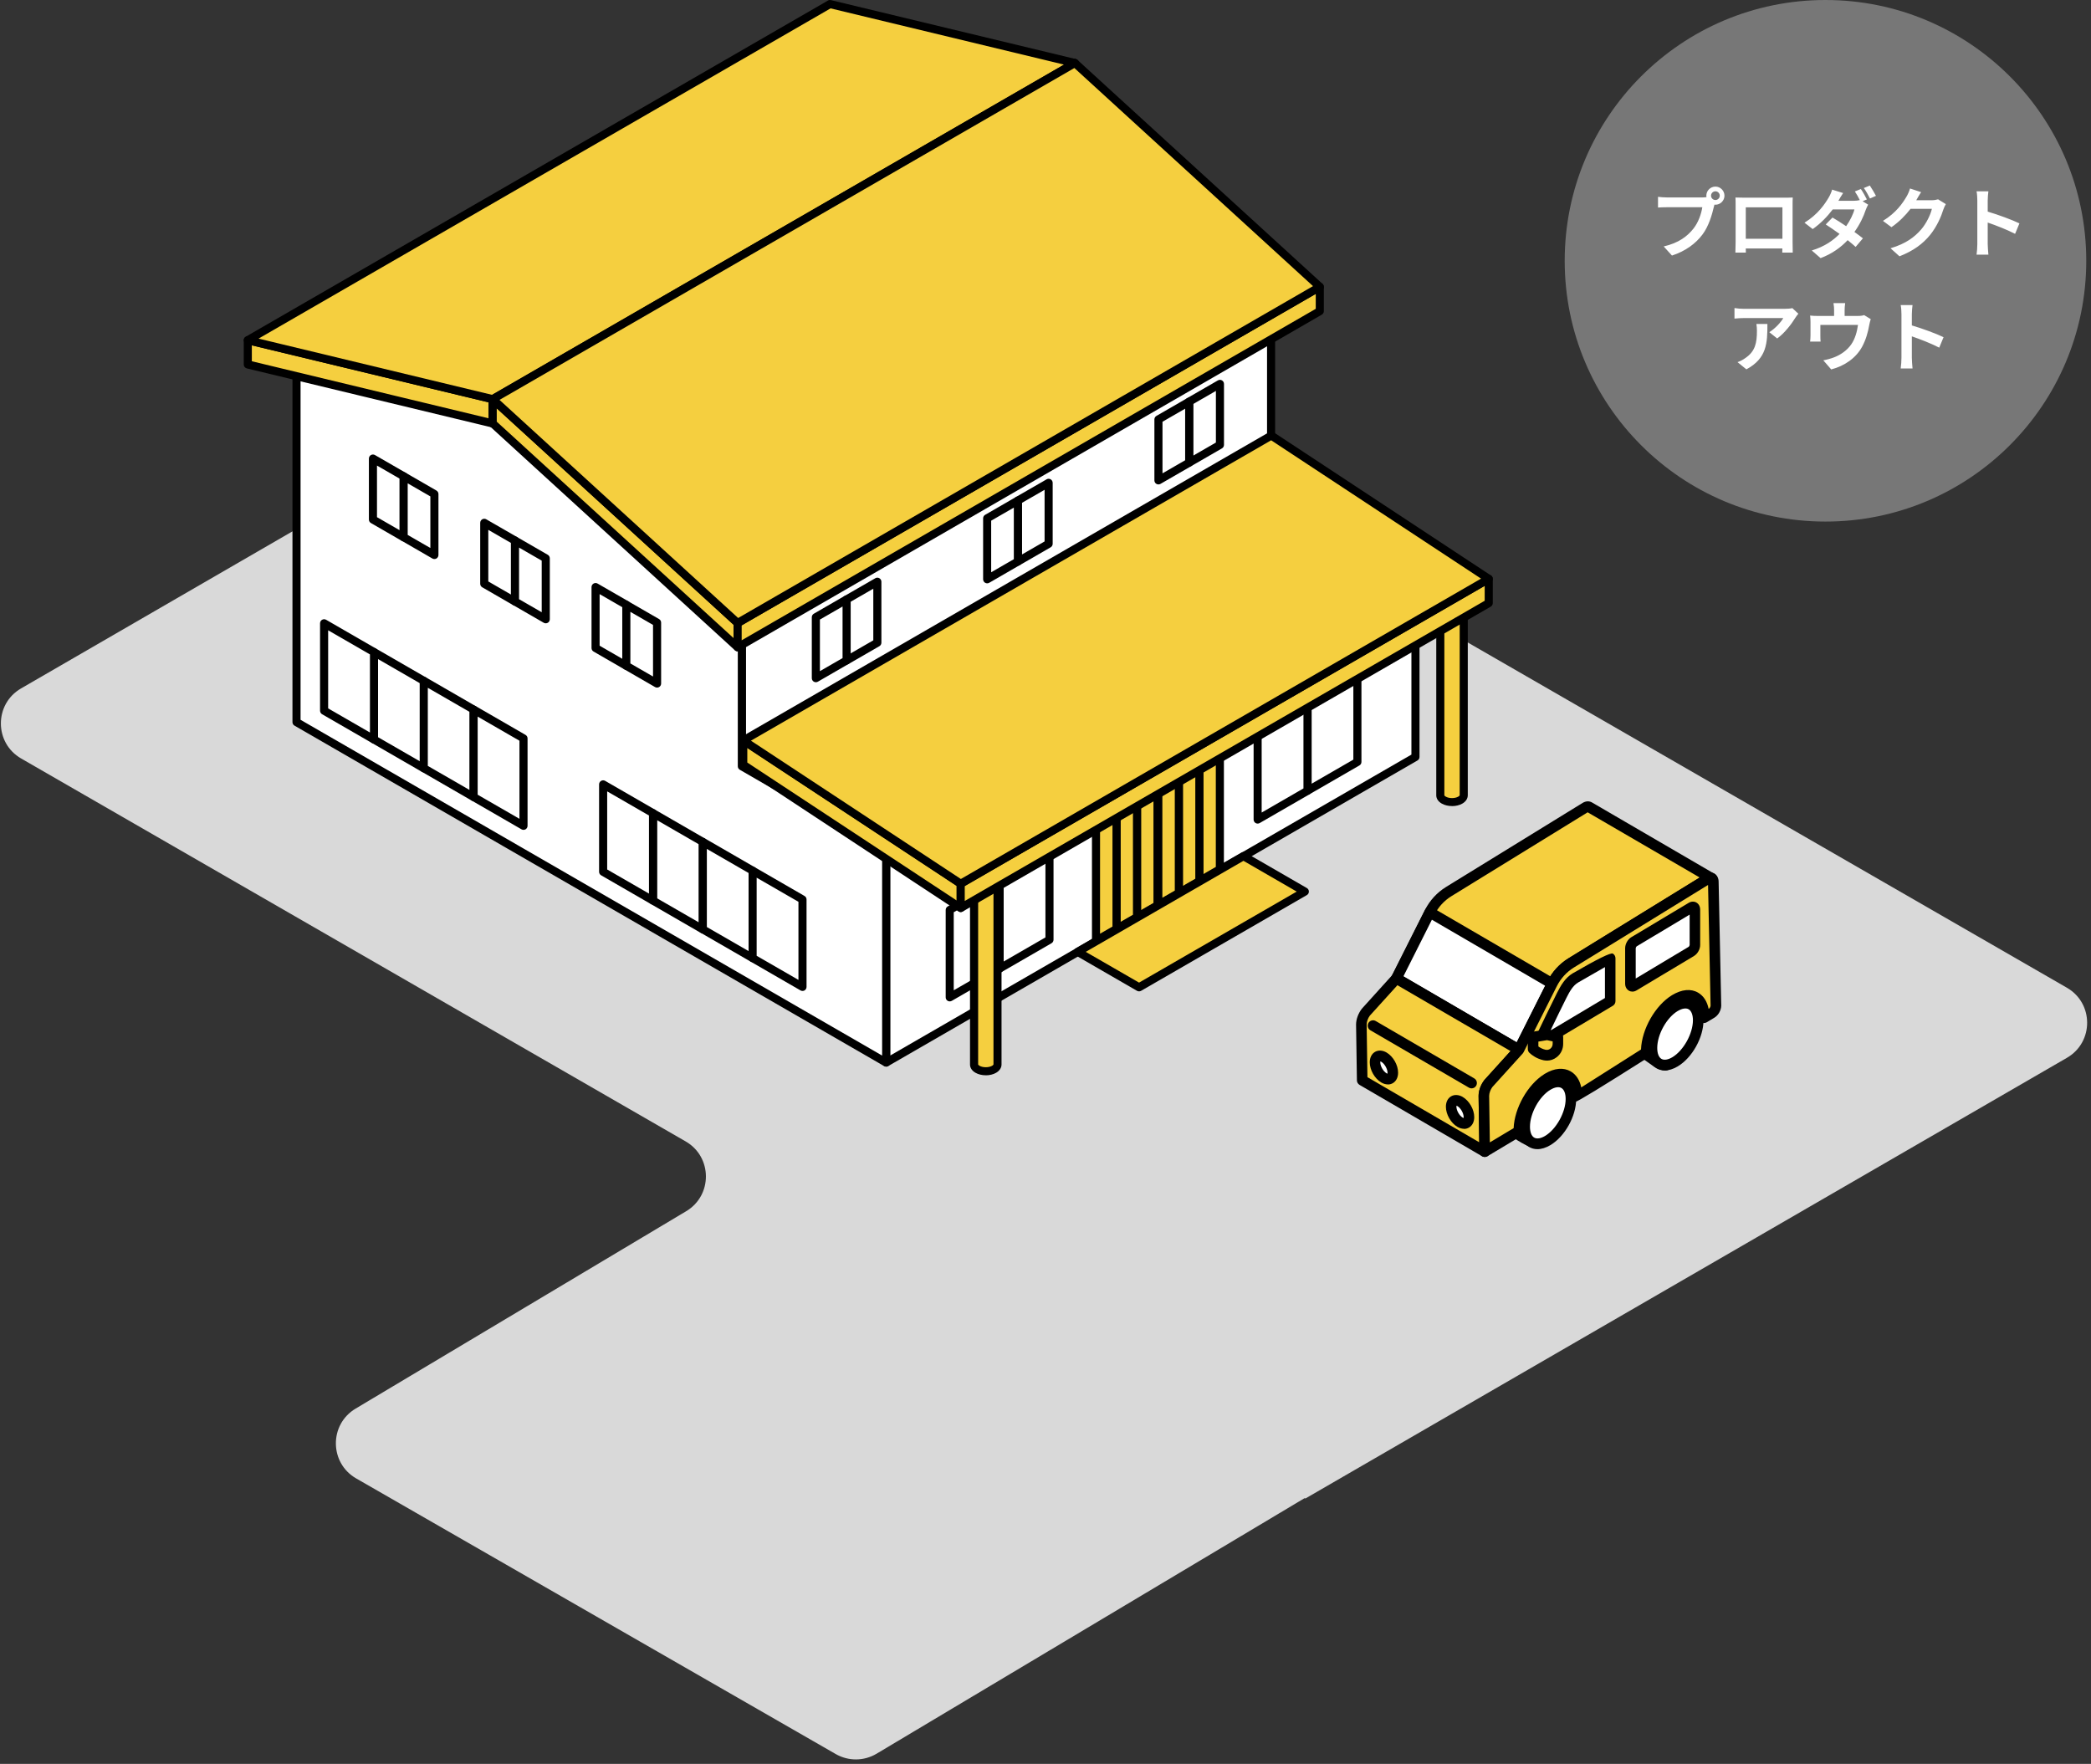 <svg width="441" height="372" viewBox="0 0 441 372" fill="none" xmlns="http://www.w3.org/2000/svg">
<rect x="0" y="0" width="441" height="372" fill="#333333" stroke="none"/>
<path d="M435.913 208.31C441.605 211.59 441.612 219.8 435.927 223.09L275.381 315.996C275.335 316.023 275.278 316.023 275.232 315.996V315.996C275.185 315.969 275.127 315.97 275.081 315.997L184.881 369.854C182.23 371.437 178.931 371.465 176.254 369.926L75.12 311.801C69.466 308.552 69.399 300.419 74.998 297.076L144.72 255.445C150.315 252.104 150.252 243.978 144.605 240.724L4.459 159.966C-1.232 156.687 -1.24 148.476 4.446 145.186L160.801 54.705C163.44 53.178 166.694 53.175 169.336 54.697L435.913 208.31Z" fill="#D9D9D9"/>
<g clip-path="url(#clip0_220_1033)">
<path d="M349.986 210.077C347.299 211.685 345.113 215.622 345.113 218.839C345.113 220.661 345.816 221.876 346.908 222.292C347.745 222.607 350.421 225.205 351.592 224.508C354.279 222.899 357.725 217.185 357.725 213.957C357.725 210.729 352.685 208.457 349.997 210.077H349.986Z" fill="white"/>
<path d="M351.135 225.756C349.919 225.756 348.57 224.789 347.444 223.968C347.12 223.732 346.663 223.405 346.518 223.349C344.946 222.753 343.998 221.066 343.998 218.85C343.998 215.217 346.384 210.943 349.417 209.121C351.146 208.086 353.666 208.221 355.841 209.469C357.714 210.549 358.829 212.225 358.829 213.98C358.829 217.489 355.272 223.63 352.149 225.497C351.826 225.689 351.48 225.779 351.124 225.779L351.135 225.756ZM350.555 211.044C348.202 212.45 346.228 216.027 346.228 218.839C346.228 220.11 346.618 220.976 347.299 221.235C347.689 221.381 348.124 221.696 348.726 222.134C349.284 222.539 350.577 223.473 351.079 223.495C353.521 221.977 356.599 216.668 356.599 213.957C356.599 213.035 355.907 212.079 354.737 211.404C353.298 210.572 351.57 210.425 350.555 211.044Z" fill="black"/>
<path d="M353.276 212.248C350.589 213.856 348.403 217.793 348.403 221.01C348.403 224.226 350.589 225.542 353.276 223.934C355.964 222.325 358.16 218.389 358.16 215.172C358.16 211.955 355.975 210.639 353.276 212.248Z" fill="white"/>
<path d="M351.102 225.756C350.466 225.756 349.864 225.599 349.317 225.284C348.013 224.53 347.288 223.012 347.288 221.01C347.288 217.377 349.674 213.102 352.707 211.28C354.347 210.302 355.964 210.155 357.246 210.898C358.551 211.651 359.276 213.17 359.276 215.172C359.276 218.805 356.889 223.079 353.845 224.901C352.897 225.464 351.971 225.756 351.102 225.756ZM353.845 213.215C351.492 214.621 349.518 218.186 349.518 221.01C349.518 222.157 349.841 223 350.421 223.327C350.968 223.641 351.804 223.507 352.707 222.967C355.06 221.561 357.045 217.984 357.045 215.172C357.045 214.025 356.711 213.181 356.142 212.855C355.596 212.54 354.759 212.675 353.856 213.215H353.845Z" fill="black"/>
<path d="M322.097 226.218C319.409 227.826 317.224 230.559 317.224 233.787C317.224 235.396 317.77 237.735 318.651 238.264C319.532 238.793 323.491 241.762 324.84 240.952C327.527 239.344 330.672 233.63 330.672 230.402C330.672 227.174 324.795 224.609 322.097 226.218Z" fill="white"/>
<path d="M324.272 242.201C322.71 242.201 320.659 240.941 318.663 239.602C318.406 239.434 318.205 239.299 318.072 239.22C316.633 238.354 316.098 235.429 316.098 233.776C316.098 230.469 318.127 227.275 321.517 225.239C323.547 224.024 326.524 224.665 328.565 225.835C330.606 227.005 331.776 228.669 331.776 230.39C331.776 234.057 328.442 240.086 325.398 241.908C325.063 242.111 324.684 242.201 324.26 242.201H324.272ZM322.666 227.185C319.956 228.804 318.328 231.279 318.328 233.787C318.328 235.351 318.874 237.027 319.22 237.296C319.365 237.375 319.599 237.533 319.889 237.735C323.034 239.838 324.015 240.03 324.316 239.962C326.58 238.601 329.546 233.225 329.546 230.402C329.546 229.536 328.743 228.546 327.461 227.803C325.766 226.825 323.692 226.566 322.655 227.185H322.666Z" fill="black"/>
<path d="M326.433 228.849C323.746 230.457 321.56 234.394 321.56 237.611C321.56 240.828 323.746 242.144 326.433 240.535C329.121 238.927 331.318 234.99 331.318 231.773C331.318 228.557 329.132 227.241 326.433 228.849Z" fill="white"/>
<path d="M324.248 242.358C323.613 242.358 323.01 242.2 322.464 241.885C321.159 241.132 320.434 239.613 320.434 237.611C320.434 233.978 322.821 229.704 325.854 227.882C327.493 226.903 329.11 226.757 330.393 227.5C331.697 228.253 332.422 229.772 332.422 231.774C332.422 235.407 330.036 239.681 326.991 241.503C326.044 242.065 325.107 242.358 324.248 242.358ZM327.003 229.817C324.65 231.223 322.676 234.799 322.676 237.611C322.676 238.759 322.999 239.602 323.579 239.928C324.126 240.243 324.962 240.108 325.865 239.568C328.218 238.162 330.203 234.586 330.203 231.774C330.203 230.626 329.88 229.783 329.3 229.457C328.753 229.142 327.917 229.277 327.014 229.817H327.003Z" fill="black"/>
<path d="M361.005 185.242C360.804 185.118 360.514 185.14 360.202 185.332L331.375 203.081C329.658 204.138 328.275 205.645 327.361 207.456L320.336 221.414L294.498 206.365L301.523 192.407C302.427 190.607 303.82 189.088 305.538 188.031L334.375 170.282C334.687 170.091 334.966 170.08 335.178 170.192L361.016 185.242H361.005Z" fill="#F5CF3F"/>
<path d="M320.347 222.528C320.157 222.528 319.956 222.472 319.789 222.382L293.951 207.332C293.438 207.029 293.249 206.376 293.517 205.848L300.542 191.889C301.545 189.898 303.073 188.234 304.969 187.064L333.795 169.326C334.453 168.933 335.156 168.899 335.735 169.225L361.573 184.275C362.108 184.59 362.287 185.276 361.986 185.816C361.729 186.265 361.205 186.468 360.737 186.344L331.977 204.048C330.439 204.993 329.201 206.354 328.376 207.974L321.35 221.932C321.216 222.202 320.971 222.416 320.67 222.506C320.57 222.539 320.458 222.551 320.347 222.551V222.528ZM295.981 205.915L319.878 219.84L326.368 206.939C327.372 204.948 328.9 203.283 330.795 202.114L358.484 185.073L334.843 171.317L306.118 188.999C304.579 189.943 303.341 191.304 302.527 192.924L295.981 205.927V205.915Z" fill="black"/>
<path d="M327.373 207.445L320.347 221.403L294.51 206.354L301.535 192.407L327.373 207.445Z" fill="white"/>
<path d="M320.347 222.528C320.157 222.528 319.956 222.472 319.789 222.382L293.951 207.332C293.438 207.029 293.249 206.376 293.517 205.848L300.542 191.889C300.676 191.608 300.921 191.406 301.222 191.316C301.512 191.226 301.835 191.271 302.103 191.417L327.941 206.466C328.454 206.77 328.643 207.422 328.376 207.951L321.35 221.909C321.216 222.179 320.971 222.393 320.67 222.483C320.57 222.517 320.458 222.528 320.347 222.528ZM295.981 205.915L319.878 219.84L325.889 207.895L301.992 193.97L295.981 205.915Z" fill="black"/>
<path d="M320.346 221.403L313.934 228.49C313.321 229.277 312.953 230.278 312.953 231.122L313.131 242.887L287.294 227.837L287.115 216.072C287.115 215.228 287.483 214.239 288.096 213.44L294.508 206.354L320.346 221.403Z" fill="#F5CF3F"/>
<path d="M313.131 244C312.942 244 312.741 243.955 312.574 243.854L286.736 228.804C286.401 228.602 286.178 228.242 286.178 227.848L286 216.083C286 214.97 286.457 213.732 287.215 212.743L293.683 205.589C294.04 205.195 294.609 205.105 295.066 205.375L320.904 220.425C321.194 220.594 321.394 220.886 321.45 221.223C321.506 221.561 321.394 221.898 321.171 222.157L314.759 229.243C314.369 229.761 314.079 230.525 314.079 231.11L314.257 242.853C314.257 243.258 314.057 243.64 313.711 243.843C313.533 243.944 313.343 244 313.142 244H313.131ZM288.398 227.174L311.983 240.907L311.838 231.133C311.838 230.019 312.295 228.782 313.053 227.792L318.584 221.673L294.72 207.782L288.91 214.194C288.52 214.711 288.23 215.476 288.23 216.061L288.398 227.162V227.174Z" fill="black"/>
<path d="M361.004 185.242C361.205 185.366 361.339 185.624 361.339 186.007C361.339 186.007 361.885 211.663 361.885 212.102C361.885 212.687 361.495 213.395 361.015 213.688L359.499 214.599L359.387 214.666C359.387 214.666 359.387 214.576 359.387 214.531C359.387 214.497 359.387 214.475 359.387 214.441C359.387 212.405 358.685 210.977 357.558 210.325C356.454 209.683 354.949 209.796 353.287 210.786C353.265 210.797 353.232 210.819 353.209 210.831C349.875 212.878 347.188 217.737 347.188 221.741C347.188 221.82 347.188 221.887 347.188 221.955C347.188 221.955 332.524 231.257 332.512 231.257C332.512 231.178 332.512 231.11 332.512 231.043C332.512 229.007 331.81 227.579 330.695 226.926C329.602 226.285 328.085 226.398 326.424 227.387C326.368 227.421 326.312 227.455 326.245 227.5C322.967 229.581 320.324 234.383 320.324 238.354C320.324 238.421 320.324 238.5 320.324 238.568L313.109 242.887L312.931 231.122C312.931 230.278 313.299 229.288 313.912 228.49L320.324 221.404L327.349 207.445C328.253 205.645 329.647 204.127 331.364 203.07L360.19 185.321C360.502 185.13 360.781 185.118 360.993 185.231L361.004 185.242Z" fill="#F5CF3F"/>
<path d="M313.131 244C312.942 244 312.752 243.955 312.585 243.854C312.239 243.663 312.016 243.292 312.016 242.887L311.838 231.122C311.838 230.008 312.295 228.771 313.053 227.781L319.421 220.74L326.379 206.916C327.383 204.926 328.911 203.261 330.806 202.091L359.633 184.342C360.29 183.949 360.993 183.915 361.573 184.241C362.142 184.567 362.465 185.197 362.465 185.973C362.521 188.571 363.011 211.629 363.011 212.068C363.011 213.058 362.409 214.126 361.584 214.621L359.956 215.6C359.588 215.825 359.12 215.813 358.763 215.577C358.406 215.341 358.216 214.914 358.272 214.486C358.272 212.889 357.815 211.742 357.001 211.281C356.22 210.831 355.105 210.988 353.856 211.742C350.767 213.643 348.303 218.108 348.303 221.73C348.381 222.18 348.169 222.652 347.79 222.9C337.783 229.251 332.62 232.4 332.301 232.348C331.765 232.235 331.386 231.751 331.408 231.2V231.032C331.408 229.502 330.951 228.355 330.148 227.894C329.368 227.444 328.253 227.601 327.004 228.355L326.257 227.5L326.848 228.456C323.87 230.346 321.45 234.777 321.45 238.354C321.528 238.815 321.305 239.299 320.915 239.535L313.7 243.854C313.522 243.955 313.332 244.012 313.131 244.012V244ZM360.235 186.637L331.955 204.037C330.416 204.982 329.178 206.343 328.353 207.962L321.328 221.921C321.283 222.011 321.227 222.101 321.16 222.168L314.748 229.254C314.358 229.772 314.068 230.537 314.068 231.122L314.213 240.93L319.231 237.926C319.41 233.686 322.175 228.76 325.666 226.555C325.666 226.555 325.766 226.499 325.766 226.488L325.866 226.431C327.84 225.25 329.758 225.082 331.275 225.959C332.412 226.623 333.17 227.792 333.494 229.333C336.282 227.567 342.27 223.766 346.095 221.336C346.262 217.028 349.083 212.057 352.641 209.875C354.704 208.637 356.622 208.469 358.127 209.346C359.287 210.021 360.045 211.213 360.357 212.765L360.447 212.709C360.58 212.63 360.77 212.293 360.77 212.09C360.77 211.663 360.424 195.59 360.235 186.626V186.637Z" fill="black"/>
<path d="M310.365 229.536C310.175 229.536 309.986 229.491 309.807 229.389L289.021 217.287C288.486 216.972 288.308 216.286 288.609 215.746C288.921 215.206 289.601 215.026 290.136 215.33L310.923 227.432C311.458 227.747 311.636 228.433 311.335 228.973C311.123 229.333 310.755 229.536 310.365 229.536Z" fill="black"/>
<path d="M356.71 191.372L344.611 198.615C344.198 198.863 343.864 199.482 343.864 199.976V207.434C343.864 207.929 344.198 208.131 344.611 207.884L356.71 200.64C357.123 200.393 357.457 199.785 357.457 199.29V191.833C357.457 191.338 357.123 191.124 356.71 191.372Z" fill="white"/>
<path d="M344.276 209.132C344.02 209.132 343.763 209.065 343.54 208.93C343.038 208.637 342.748 208.097 342.748 207.445V199.988C342.748 199.088 343.295 198.109 344.042 197.659L356.141 190.416C356.676 190.09 357.301 190.067 357.78 190.348C358.282 190.641 358.572 191.181 358.572 191.844V199.302C358.572 200.19 358.026 201.169 357.267 201.619L345.179 208.862C344.878 209.042 344.577 209.132 344.276 209.132ZM356.342 192.902L345.179 199.583C345.101 199.639 344.979 199.875 344.979 199.976V206.365L356.141 199.684C356.23 199.628 356.342 199.403 356.353 199.302V192.902H356.342Z" fill="black"/>
<path d="M339.593 202.091V211.146L326.412 219.008C325.687 219.435 325.286 218.625 325.531 217.815C325.531 217.815 328.33 211.989 329.356 209.964C330.115 208.48 330.895 207.074 332.278 206.253C332.278 206.253 339.593 202.012 339.593 202.102V202.091Z" fill="white"/>
<path d="M326.033 220.234C325.676 220.234 325.331 220.121 325.041 219.885C324.405 219.379 324.182 218.4 324.472 217.455C324.483 217.399 324.506 217.354 324.528 217.309C324.639 217.073 327.338 211.449 328.364 209.436C329.2 207.794 330.092 206.23 331.709 205.263C336.906 202.248 339.72 200.865 340.151 201.112C340.497 201.315 340.708 201.686 340.708 202.091V211.145C340.708 211.539 340.497 211.91 340.162 212.113L326.981 219.975C326.669 220.155 326.346 220.245 326.033 220.245V220.234ZM338.478 203.969C336.917 204.847 334.508 206.241 332.836 207.209C331.743 207.861 331.063 209.065 330.36 210.459C329.591 211.955 327.84 215.599 327.003 217.332L338.489 210.482V203.958L338.478 203.969Z" fill="black"/>
<path d="M293.739 226.229C293.739 227.432 292.903 227.927 291.866 227.32C290.829 226.712 289.992 225.25 289.992 224.047C289.992 222.843 290.829 222.348 291.866 222.955C292.903 223.563 293.739 225.025 293.739 226.229Z" fill="white"/>
<path d="M292.713 228.703C292.255 228.703 291.776 228.568 291.319 228.298C289.936 227.488 288.888 225.666 288.888 224.046C288.888 223.057 289.289 222.258 289.992 221.842C290.694 221.437 291.586 221.482 292.434 221.977C293.817 222.787 294.865 224.609 294.865 226.229C294.865 227.218 294.463 228.017 293.761 228.433C293.449 228.613 293.092 228.714 292.724 228.714L292.713 228.703ZM291.129 223.844C291.129 223.844 291.107 223.957 291.107 224.046C291.107 224.845 291.731 225.947 292.423 226.352C292.501 226.397 292.556 226.42 292.612 226.442C292.612 226.397 292.635 226.33 292.635 226.24C292.635 225.441 292.01 224.339 291.319 223.934C291.241 223.889 291.185 223.867 291.129 223.844Z" fill="black"/>
<path d="M309.808 235.587C309.808 236.79 308.971 237.285 307.934 236.678C306.897 236.07 306.061 234.608 306.061 233.405C306.061 232.201 306.897 231.706 307.934 232.314C308.971 232.921 309.808 234.383 309.808 235.587Z" fill="white"/>
<path d="M308.77 238.061C308.313 238.061 307.834 237.926 307.376 237.656C305.994 236.846 304.945 235.024 304.945 233.405C304.945 232.415 305.347 231.616 306.049 231.211C306.752 230.806 307.644 230.851 308.491 231.346C309.874 232.156 310.922 233.978 310.922 235.598C310.922 236.588 310.521 237.386 309.818 237.802C309.506 237.982 309.149 238.084 308.781 238.084L308.77 238.061ZM307.187 233.191C307.187 233.191 307.164 233.303 307.164 233.393C307.164 234.192 307.789 235.294 308.48 235.699C308.558 235.744 308.614 235.767 308.67 235.789C308.67 235.744 308.692 235.677 308.692 235.587C308.692 234.788 308.068 233.686 307.376 233.281C307.298 233.236 307.242 233.213 307.187 233.191Z" fill="black"/>
<path d="M328.576 220.132C328.576 221.64 327.204 222.821 325.743 222.483C325.732 222.483 325.721 222.483 325.698 222.483C324.483 222.202 323.691 221.55 323.323 221.223V218.704C323.323 218.704 326.278 218.209 326.289 218.209C326.289 218.209 328.553 218.704 328.564 218.704V220.132H328.576Z" fill="#F5CF3F"/>
<path d="M326.245 223.675C326 223.675 325.744 223.653 325.498 223.597C324.104 223.27 323.145 222.584 322.588 222.067C322.354 221.853 322.22 221.55 322.22 221.235V218.715C322.22 218.378 322.365 218.063 322.621 217.849C322.788 217.714 322.989 217.624 323.19 217.602C323.313 217.579 323.937 217.478 324.573 217.377C325.74 217.182 326.398 217.103 326.546 217.14C326.546 217.14 328.531 217.568 328.777 217.624C329.29 217.737 329.68 218.198 329.68 218.726V220.155C329.68 221.246 329.2 222.258 328.353 222.933C327.74 223.428 326.993 223.687 326.234 223.687L326.245 223.675ZM324.45 220.695C324.818 220.965 325.32 221.246 325.955 221.392C326.446 221.505 326.803 221.291 326.97 221.167C327.282 220.92 327.461 220.548 327.461 220.144V219.626L326.268 219.367C325.989 219.412 325.465 219.502 324.941 219.592C324.751 219.626 324.595 219.649 324.45 219.671V220.695Z" fill="black"/>
</g>
<g clip-path="url(#clip1_220_1033)">
<path d="M156.449 122.433V179.464L268.078 115.017V57.986L156.449 122.433Z" fill="white"/>
<path d="M156.449 180.317C156.594 180.317 156.748 180.283 156.876 180.206L268.505 115.751C268.77 115.598 268.932 115.316 268.932 115.009V57.978C268.932 57.671 268.77 57.389 268.505 57.236C268.24 57.082 267.916 57.082 267.652 57.236L156.031 121.682C155.766 121.836 155.604 122.117 155.604 122.425V179.455C155.604 179.762 155.766 180.044 156.031 180.198C156.159 180.275 156.312 180.309 156.458 180.309L156.449 180.317ZM267.225 114.522L157.311 177.979V122.919L267.225 59.463V114.522Z" fill="black"/>
<path d="M186.896 179.165V224.095L298.525 159.64V114.71L186.896 179.165Z" fill="white"/>
<path d="M186.896 224.948C187.041 224.948 187.195 224.914 187.323 224.837L298.952 160.382C299.217 160.229 299.379 159.947 299.379 159.64V114.71C299.379 114.403 299.217 114.121 298.952 113.967C298.688 113.814 298.363 113.814 298.099 113.967L186.47 178.414C186.205 178.568 186.043 178.849 186.043 179.156V224.086C186.043 224.394 186.205 224.675 186.47 224.829C186.598 224.906 186.751 224.94 186.896 224.94V224.948ZM297.672 159.145L187.75 222.61V179.651L297.672 116.195V159.153V159.145Z" fill="black"/>
<path d="M298.525 114.71L268.086 97.13C268.086 97.13 156.448 161.577 156.448 161.585L186.888 179.165L298.525 114.71Z" fill="white"/>
<path d="M186.896 180.018C187.041 180.018 187.195 179.984 187.323 179.908L298.952 115.452C299.217 115.299 299.379 115.017 299.379 114.71C299.379 114.403 299.217 114.121 298.952 113.968C298.935 113.959 268.513 96.388 268.513 96.388C268.248 96.234 267.924 96.234 267.659 96.388L157.276 160.118C155.484 161.159 155.45 161.176 155.629 161.816C155.688 162.029 155.834 162.209 156.021 162.32L186.461 179.89C186.589 179.967 186.743 180.001 186.888 180.001L186.896 180.018ZM296.819 114.71L186.896 178.175L158.163 161.586C170.042 154.725 261.029 102.2 268.094 98.121C271.295 99.964 291.511 111.638 296.827 114.71H296.819Z" fill="black"/>
<path d="M62.535 68.21V152.293L186.897 224.095V179.165L156.448 161.586V122.433L103.915 84.185L62.535 68.21Z" fill="white"/>
<path d="M186.897 224.949C187.042 224.949 187.196 224.914 187.324 224.838C187.588 224.684 187.75 224.402 187.75 224.095V179.165C187.75 178.858 187.588 178.576 187.324 178.423L157.311 161.091V122.433C157.311 122.16 157.183 121.904 156.961 121.742L104.419 83.494C104.359 83.451 104.291 83.417 104.222 83.392L62.842 67.416C62.578 67.314 62.288 67.348 62.049 67.51C61.818 67.672 61.682 67.937 61.682 68.21V152.293C61.682 152.6 61.844 152.881 62.108 153.035L186.47 224.838C186.598 224.914 186.752 224.949 186.897 224.949ZM186.044 179.66V222.619L63.389 151.806V69.465L103.506 84.953L155.604 122.886V161.603C155.604 161.91 155.766 162.192 156.03 162.345L186.044 179.677V179.66Z" fill="black"/>
<path d="M239.796 193.416L244.123 190.916V166.117L239.796 168.618V193.416Z" fill="#F5CF3F"/>
<path d="M239.796 194.27C239.941 194.27 240.095 194.235 240.223 194.159L244.55 191.667C244.814 191.513 244.976 191.232 244.976 190.924V166.125C244.976 165.818 244.814 165.537 244.55 165.383C244.285 165.229 243.961 165.229 243.696 165.383L239.37 167.875C239.105 168.028 238.943 168.31 238.943 168.617V193.416C238.943 193.723 239.105 194.005 239.37 194.159C239.498 194.235 239.651 194.27 239.796 194.27ZM243.27 190.429L240.65 191.94V169.112L243.27 167.602V190.429Z" fill="black"/>
<path d="M235.48 171.109V195.908L239.798 193.416V168.617L235.48 171.109Z" fill="#F5CF3F"/>
<path d="M235.479 196.762C235.624 196.762 235.778 196.727 235.906 196.651L240.232 194.159C240.497 194.005 240.659 193.724 240.659 193.416V168.617C240.659 168.31 240.497 168.029 240.232 167.875C239.968 167.721 239.643 167.721 239.379 167.875L235.052 170.367C234.788 170.52 234.626 170.802 234.626 171.109V195.908C234.626 196.215 234.788 196.497 235.052 196.651C235.18 196.727 235.334 196.762 235.479 196.762ZM238.944 192.921L236.324 194.432V171.604L238.944 170.094V192.921Z" fill="black"/>
<path d="M231.152 173.61V198.409L235.478 195.908V171.109L231.152 173.61Z" fill="#F5CF3F"/>
<path d="M231.152 199.262C231.297 199.262 231.451 199.228 231.579 199.151L235.905 196.659C236.17 196.506 236.332 196.224 236.332 195.917V171.118C236.332 170.811 236.17 170.529 235.905 170.375C235.641 170.222 235.316 170.222 235.052 170.375L230.725 172.867C230.461 173.021 230.299 173.303 230.299 173.61V198.409C230.299 198.716 230.461 198.997 230.725 199.151C230.853 199.228 231.007 199.262 231.152 199.262ZM234.625 195.413L232.005 196.924V174.096L234.625 172.586V195.413Z" fill="black"/>
<path d="M257.274 158.531L252.948 161.022V185.821L257.274 183.329V158.531Z" fill="#F5CF3F"/>
<path d="M252.947 186.675C253.092 186.675 253.245 186.641 253.373 186.564L257.7 184.072C257.965 183.919 258.127 183.637 258.127 183.33V158.531C258.127 158.224 257.965 157.942 257.7 157.788C257.436 157.635 257.111 157.635 256.847 157.788L252.52 160.28C252.256 160.434 252.093 160.715 252.093 161.023V185.822C252.093 186.129 252.256 186.41 252.52 186.564C252.648 186.641 252.802 186.675 252.947 186.675ZM256.42 182.835L253.8 184.345V161.518L256.42 160.007V182.835Z" fill="black"/>
<path d="M248.62 163.523V188.322L252.947 185.821V161.022L248.62 163.523Z" fill="#F5CF3F"/>
<path d="M248.62 189.175C248.765 189.175 248.919 189.141 249.047 189.064L253.373 186.572C253.638 186.419 253.8 186.137 253.8 185.83V161.031C253.8 160.724 253.638 160.442 253.373 160.289C253.109 160.135 252.785 160.135 252.52 160.289L248.194 162.78C247.929 162.934 247.767 163.216 247.767 163.523V188.322C247.767 188.629 247.929 188.911 248.194 189.064C248.322 189.141 248.475 189.175 248.62 189.175ZM252.093 185.326L249.474 186.837V164.009L252.093 162.499V185.326Z" fill="black"/>
<path d="M244.303 166.015V190.814L248.621 188.322V163.523L244.303 166.015Z" fill="#F5CF3F"/>
<path d="M244.302 191.667C244.447 191.667 244.601 191.633 244.729 191.556L249.056 189.064C249.32 188.911 249.482 188.629 249.482 188.322V163.523C249.482 163.216 249.32 162.934 249.056 162.78C248.791 162.627 248.467 162.627 248.202 162.78L243.876 165.272C243.611 165.426 243.449 165.708 243.449 166.015V190.814C243.449 191.121 243.611 191.403 243.876 191.556C244.004 191.633 244.157 191.667 244.302 191.667ZM247.767 187.827L245.147 189.337V166.51L247.767 164.999V187.827Z" fill="black"/>
<path d="M221.339 179.754V198.186L210.817 204.262V185.821L221.339 179.754Z" fill="white"/>
<path d="M210.817 205.116C210.962 205.116 211.116 205.082 211.244 205.005L221.766 198.929C222.031 198.775 222.193 198.494 222.193 198.187V179.754C222.193 179.447 222.031 179.165 221.766 179.011C221.501 178.858 221.177 178.858 220.913 179.011L210.391 185.087C210.126 185.241 209.964 185.523 209.964 185.83V204.263C209.964 204.57 210.126 204.851 210.391 205.005C210.519 205.082 210.672 205.116 210.817 205.116ZM220.486 197.7L211.671 202.786V186.316L220.486 181.23V197.7Z" fill="black"/>
<path d="M200.509 191.778L210.817 185.821V204.263L200.509 210.219L200.304 210.339V191.897L200.509 191.778Z" fill="white"/>
<path d="M200.303 211.192C200.448 211.192 200.593 211.158 200.73 211.081L211.252 205.005C211.517 204.851 211.679 204.57 211.679 204.263V185.83C211.679 185.523 211.517 185.241 211.252 185.087C210.987 184.934 210.663 184.934 210.399 185.087L199.877 191.163C199.612 191.317 199.45 191.599 199.45 191.906V210.339C199.45 210.646 199.612 210.927 199.877 211.081C200.005 211.158 200.158 211.192 200.303 211.192ZM209.963 203.768L201.148 208.854V192.392L209.963 187.306V203.776V203.768Z" fill="black"/>
<path d="M286.28 142.257V160.698L275.758 166.766V148.333L286.28 142.257Z" fill="white"/>
<path d="M275.758 167.619C275.903 167.619 276.057 167.585 276.185 167.508L286.707 161.432C286.971 161.278 287.134 160.997 287.134 160.69V142.257C287.134 141.95 286.971 141.668 286.707 141.514C286.442 141.361 286.118 141.361 285.854 141.514L275.331 147.59C275.067 147.744 274.905 148.026 274.905 148.333V166.766C274.905 167.073 275.067 167.354 275.331 167.508C275.459 167.585 275.613 167.619 275.758 167.619ZM285.427 160.203L276.612 165.289V148.819L285.427 143.733V160.203Z" fill="black"/>
<path d="M265.449 154.289L275.757 148.333V166.765L265.449 172.722L265.244 172.841V154.409L265.449 154.289Z" fill="white"/>
<path d="M265.244 173.695C265.389 173.695 265.534 173.661 265.671 173.584L276.193 167.508C276.457 167.354 276.619 167.073 276.619 166.766V148.333C276.619 148.026 276.457 147.744 276.193 147.59C275.928 147.437 275.604 147.437 275.339 147.59L264.817 153.666C264.553 153.82 264.391 154.102 264.391 154.409V172.842C264.391 173.149 264.553 173.43 264.817 173.584C264.945 173.661 265.099 173.695 265.244 173.695ZM274.904 166.279L266.089 171.365V154.904L274.904 149.818V166.288V166.279Z" fill="black"/>
<path d="M257.292 80.968V93.819L250.806 97.566V84.705L257.292 80.968Z" fill="white"/>
<path d="M250.805 98.419C250.951 98.419 251.104 98.385 251.232 98.308L257.718 94.562C257.982 94.408 258.144 94.127 258.144 93.82V80.968C258.144 80.66 257.982 80.379 257.718 80.225C257.453 80.072 257.129 80.072 256.864 80.225L250.379 83.963C250.114 84.117 249.952 84.398 249.952 84.706V97.566C249.952 97.873 250.114 98.155 250.379 98.308C250.507 98.385 250.66 98.419 250.805 98.419ZM256.438 93.333L251.659 96.09V85.201L256.438 82.444V93.325V93.333Z" fill="black"/>
<path d="M250.807 84.714V97.566L244.321 101.312V88.452L250.807 84.714Z" fill="white"/>
<path d="M244.32 102.165C244.465 102.165 244.619 102.131 244.747 102.054L251.232 98.308C251.497 98.154 251.659 97.873 251.659 97.566V84.714C251.659 84.407 251.497 84.125 251.232 83.971C250.968 83.818 250.644 83.818 250.379 83.971L243.893 87.718C243.629 87.871 243.467 88.153 243.467 88.46V101.312C243.467 101.619 243.629 101.901 243.893 102.054C244.021 102.131 244.175 102.165 244.32 102.165ZM249.952 97.071L245.174 99.827V88.947L249.952 86.19V97.071Z" fill="black"/>
<path d="M221.16 101.833V114.685L214.674 118.431V105.571L221.16 101.833Z" fill="white"/>
<path d="M214.675 119.284C214.82 119.284 214.973 119.241 215.101 119.173L221.587 115.427C221.851 115.273 222.014 114.991 222.014 114.684V101.832C222.014 101.525 221.851 101.244 221.587 101.09C221.322 100.936 220.998 100.936 220.734 101.09L214.248 104.828C213.983 104.981 213.821 105.263 213.821 105.57V118.431C213.821 118.738 213.983 119.019 214.248 119.173C214.376 119.25 214.53 119.284 214.675 119.284ZM220.307 114.189L215.528 116.946V106.057L220.307 103.3V114.181V114.189Z" fill="black"/>
<path d="M214.675 105.57V118.422L208.198 122.168V109.317L214.675 105.57Z" fill="white"/>
<path d="M208.197 123.022C208.342 123.022 208.496 122.988 208.624 122.911L215.109 119.164C215.374 119.011 215.536 118.729 215.536 118.422V105.57C215.536 105.263 215.374 104.981 215.109 104.828C214.845 104.674 214.521 104.674 214.256 104.828L207.77 108.574C207.506 108.728 207.344 109.009 207.344 109.317V122.168C207.344 122.476 207.506 122.757 207.77 122.911C207.898 122.988 208.052 123.022 208.197 123.022ZM213.821 117.936L209.042 120.692V109.812L213.821 107.055V117.936Z" fill="black"/>
<path d="M185.037 122.689V135.541L178.551 139.287V126.427L185.037 122.689Z" fill="white"/>
<path d="M178.551 140.14C178.696 140.14 178.849 140.106 178.977 140.029L185.463 136.283C185.727 136.13 185.89 135.848 185.89 135.541V122.689C185.89 122.382 185.727 122.1 185.463 121.947C185.198 121.793 184.874 121.793 184.61 121.947L178.124 125.684C177.859 125.838 177.697 126.119 177.697 126.427V139.287C177.697 139.594 177.859 139.876 178.124 140.029C178.252 140.106 178.406 140.14 178.551 140.14ZM184.183 135.046L179.404 137.802V126.913L184.183 124.157V135.037V135.046Z" fill="black"/>
<path d="M178.552 126.435V139.287L172.066 143.025V130.173L178.552 126.435Z" fill="white"/>
<path d="M172.066 143.878C172.211 143.878 172.365 143.844 172.493 143.767L178.979 140.021C179.243 139.867 179.405 139.586 179.405 139.278V126.427C179.405 126.12 179.243 125.838 178.979 125.684C178.714 125.531 178.39 125.531 178.125 125.684L171.64 129.431C171.375 129.584 171.213 129.866 171.213 130.173V143.025C171.213 143.332 171.375 143.614 171.64 143.767C171.768 143.844 171.921 143.878 172.066 143.878ZM177.698 138.792L172.92 141.548V130.668L177.698 127.912V138.792Z" fill="black"/>
<path d="M125.608 123.815V136.667L132.094 140.413V127.553L125.608 123.815Z" fill="white"/>
<path d="M132.094 141.267C132.239 141.267 132.384 141.233 132.521 141.156C132.785 141.002 132.947 140.721 132.947 140.413V127.553C132.947 127.246 132.785 126.964 132.521 126.811L126.035 123.073C125.77 122.919 125.446 122.919 125.182 123.073C124.917 123.227 124.755 123.508 124.755 123.815V136.667C124.755 136.974 124.917 137.256 125.182 137.41L131.667 141.156C131.795 141.233 131.949 141.267 132.094 141.267ZM131.24 128.048V138.937L126.462 136.181V125.3L131.24 128.057V128.048Z" fill="black"/>
<path d="M132.093 127.562V140.413L138.579 144.16V131.308L132.093 127.562Z" fill="white"/>
<path d="M138.579 145.013C138.724 145.013 138.878 144.979 139.006 144.902C139.27 144.748 139.433 144.467 139.433 144.16V131.308C139.433 131.001 139.27 130.719 139.006 130.565L132.52 126.819C132.256 126.665 131.931 126.665 131.667 126.819C131.402 126.973 131.24 127.254 131.24 127.561V140.413C131.24 140.72 131.402 141.002 131.667 141.156L138.153 144.902C138.281 144.979 138.434 145.013 138.579 145.013ZM137.726 131.794V142.675L132.947 139.918V129.038L137.726 131.794Z" fill="black"/>
<path d="M102.132 110.264V123.116L108.617 126.862V114.002L102.132 110.264Z" fill="white"/>
<path d="M108.617 127.715C108.763 127.715 108.908 127.681 109.044 127.604C109.309 127.451 109.471 127.169 109.471 126.862V114.002C109.471 113.694 109.309 113.413 109.044 113.259L102.559 109.521C102.294 109.368 101.97 109.368 101.705 109.521C101.441 109.675 101.278 109.957 101.278 110.264V123.116C101.278 123.423 101.441 123.704 101.705 123.858L108.191 127.604C108.319 127.681 108.472 127.715 108.617 127.715ZM107.764 114.497V125.386L102.985 122.629V111.749L107.764 114.505V114.497Z" fill="black"/>
<path d="M108.617 114.01V126.862L115.103 130.6V117.748L108.617 114.01Z" fill="white"/>
<path d="M115.103 131.453C115.248 131.453 115.402 131.419 115.53 131.342C115.794 131.189 115.957 130.907 115.957 130.6V117.748C115.957 117.441 115.794 117.159 115.53 117.006L109.044 113.259C108.78 113.106 108.456 113.106 108.191 113.259C107.926 113.413 107.764 113.694 107.764 114.002V126.853C107.764 127.161 107.926 127.442 108.191 127.596L114.677 131.342C114.805 131.419 114.958 131.453 115.103 131.453ZM114.25 118.243V129.123L109.471 126.367V115.487L114.25 118.243Z" fill="black"/>
<path d="M78.655 96.712V109.564L85.141 113.31V100.45L78.655 96.712Z" fill="white"/>
<path d="M85.141 114.164C85.286 114.164 85.439 114.13 85.567 114.053C85.832 113.899 85.994 113.618 85.994 113.31V100.45C85.994 100.143 85.832 99.861 85.567 99.708L79.082 95.97C78.817 95.816 78.493 95.816 78.228 95.97C77.964 96.124 77.802 96.405 77.802 96.712V109.564C77.802 109.871 77.964 110.153 78.228 110.307L84.714 114.053C84.842 114.13 84.996 114.164 85.141 114.164ZM84.287 100.937V111.826L79.508 109.069V98.189L84.287 100.945V100.937Z" fill="black"/>
<path d="M85.141 100.45V113.302L91.618 117.048V104.196L85.141 100.45Z" fill="white"/>
<path d="M91.617 117.901C91.762 117.901 91.916 117.867 92.044 117.79C92.308 117.637 92.471 117.355 92.471 117.048V104.196C92.471 103.889 92.308 103.607 92.044 103.454L85.558 99.707C85.294 99.554 84.969 99.554 84.705 99.707C84.44 99.861 84.278 100.143 84.278 100.45V113.302C84.278 113.609 84.44 113.891 84.705 114.044L91.191 117.79C91.319 117.867 91.472 117.901 91.617 117.901ZM90.764 104.691V115.572L85.985 112.815V101.935L90.764 104.691Z" fill="black"/>
<path d="M78.869 137.521V155.953L89.391 162.029V143.588L78.869 137.521Z" fill="white"/>
<path d="M89.391 162.883C89.536 162.883 89.69 162.849 89.818 162.772C90.082 162.618 90.244 162.336 90.244 162.029V143.596C90.244 143.289 90.082 143.008 89.818 142.854L79.296 136.778C79.031 136.624 78.707 136.624 78.442 136.778C78.178 136.932 78.016 137.213 78.016 137.52V155.953C78.016 156.26 78.178 156.542 78.442 156.696L88.964 162.772C89.092 162.849 89.246 162.883 89.391 162.883ZM88.538 144.083V160.553L79.722 155.467V138.997L88.538 144.083Z" fill="black"/>
<path d="M68.364 131.453V149.886L78.877 155.962V137.52L68.364 131.453Z" fill="white"/>
<path d="M78.877 156.815C79.022 156.815 79.176 156.781 79.304 156.704C79.568 156.551 79.731 156.269 79.731 155.962V137.529C79.731 137.222 79.568 136.94 79.304 136.787L68.782 130.711C68.517 130.557 68.193 130.557 67.928 130.711C67.664 130.864 67.502 131.146 67.502 131.453V149.886C67.502 150.193 67.664 150.475 67.928 150.628L78.451 156.704C78.579 156.781 78.732 156.815 78.877 156.815ZM78.024 138.016V154.486L69.209 149.399V132.929L78.024 138.016Z" fill="black"/>
<path d="M99.691 149.536L89.382 143.588V162.021L99.691 167.977L99.895 168.097V149.655L99.691 149.536Z" fill="white"/>
<path d="M99.895 168.95C100.041 168.95 100.186 168.916 100.322 168.839C100.587 168.685 100.749 168.404 100.749 168.097V149.664C100.749 149.357 100.587 149.075 100.322 148.921L100.117 148.802L89.809 142.845C89.544 142.692 89.22 142.692 88.955 142.845C88.691 142.999 88.528 143.281 88.528 143.588V162.021C88.528 162.328 88.691 162.609 88.955 162.763L99.477 168.839C99.614 168.916 99.759 168.95 99.904 168.95H99.895ZM99.042 150.15V166.612L90.227 161.526V145.056L99.042 150.142V150.15Z" fill="black"/>
<path d="M110.196 155.603L99.887 149.655V168.088L110.196 174.045L110.409 174.164V155.723L110.196 155.603Z" fill="white"/>
<path d="M110.409 175.018C110.555 175.018 110.7 174.984 110.836 174.907C111.101 174.753 111.263 174.471 111.263 174.164V155.731C111.263 155.424 111.101 155.143 110.836 154.989L110.631 154.87L100.323 148.913C100.058 148.759 99.734 148.759 99.469 148.913C99.205 149.067 99.043 149.348 99.043 149.655V168.088C99.043 168.396 99.205 168.677 99.469 168.831L109.991 174.907C110.128 174.984 110.273 175.018 110.418 175.018H110.409ZM109.556 156.218V172.688L100.741 167.602V151.132L109.556 156.218Z" fill="black"/>
<path d="M137.71 171.493V189.926L148.232 196.002V177.561L137.71 171.493Z" fill="white"/>
<path d="M148.231 196.856C148.376 196.856 148.529 196.821 148.657 196.745C148.922 196.591 149.084 196.309 149.084 196.002V177.569C149.084 177.262 148.922 176.981 148.657 176.827L138.135 170.751C137.871 170.597 137.547 170.597 137.282 170.751C137.018 170.905 136.855 171.186 136.855 171.493V189.926C136.855 190.233 137.018 190.515 137.282 190.669L147.804 196.745C147.932 196.821 148.086 196.856 148.231 196.856ZM147.377 178.056V194.526L138.562 189.44V172.97L147.377 178.056Z" fill="black"/>
<path d="M127.203 165.426V183.859L137.725 189.935V171.493L127.203 165.426Z" fill="white"/>
<path d="M137.726 190.788C137.871 190.788 138.024 190.754 138.152 190.677C138.417 190.523 138.579 190.242 138.579 189.935V171.502C138.579 171.195 138.417 170.913 138.152 170.759L127.63 164.683C127.366 164.53 127.042 164.53 126.777 164.683C126.512 164.837 126.35 165.119 126.35 165.426V183.859C126.35 184.166 126.512 184.447 126.777 184.601L137.299 190.677C137.427 190.754 137.581 190.788 137.726 190.788ZM136.872 171.988V188.458L128.057 183.372V166.902L136.872 171.988Z" fill="black"/>
<path d="M158.532 183.509L148.223 177.561V195.993L158.532 201.95L158.745 202.069V183.628L158.532 183.509Z" fill="white"/>
<path d="M158.745 202.923C158.891 202.923 159.036 202.889 159.172 202.812C159.437 202.658 159.599 202.377 159.599 202.07V183.637C159.599 183.33 159.437 183.048 159.172 182.894L158.967 182.775L148.659 176.818C148.394 176.665 148.07 176.665 147.805 176.818C147.541 176.972 147.379 177.254 147.379 177.561V195.994C147.379 196.301 147.541 196.582 147.805 196.736L158.327 202.812C158.464 202.889 158.609 202.923 158.754 202.923H158.745ZM157.892 184.123V200.593L149.077 195.507V179.037L157.892 184.123Z" fill="black"/>
<path d="M169.045 189.576L158.727 183.628V202.061L169.045 208.017L169.249 208.137V189.696L169.045 189.576Z" fill="white"/>
<path d="M169.25 208.99C169.395 208.99 169.548 208.956 169.676 208.879C169.941 208.726 170.103 208.444 170.103 208.137V189.704C170.103 189.397 169.941 189.115 169.676 188.962L169.472 188.842L159.163 182.886C158.898 182.732 158.574 182.732 158.31 182.886C158.045 183.039 157.883 183.321 157.883 183.628V202.061C157.883 202.368 158.045 202.65 158.31 202.803L168.832 208.879C168.96 208.956 169.113 208.99 169.258 208.99H169.25ZM168.396 190.191V206.661L159.581 201.575V185.104L168.396 190.191Z" fill="black"/>
<path d="M52.252 71.743L103.915 84.185V89.305L52.252 76.863V71.743Z" fill="#F5CF3F"/>
<path d="M103.915 90.158C104.103 90.158 104.291 90.099 104.444 89.979C104.649 89.817 104.769 89.569 104.769 89.305V84.185C104.769 83.792 104.495 83.451 104.111 83.357L52.457 70.915C52.201 70.855 51.936 70.915 51.732 71.077C51.527 71.239 51.407 71.487 51.407 71.751V76.871C51.407 77.264 51.68 77.605 52.064 77.699L103.719 90.141C103.787 90.158 103.855 90.167 103.915 90.167V90.158ZM103.062 84.859V88.221L53.114 76.189V72.826L103.062 84.859Z" fill="black"/>
<path d="M103.914 84.185L226.697 13.295V18.416L103.914 89.305V84.185Z" fill="#F5CF3F"/>
<path d="M103.914 90.158C104.06 90.158 104.213 90.124 104.341 90.047L227.124 19.149C227.389 18.996 227.551 18.714 227.551 18.407V13.287C227.551 12.98 227.389 12.698 227.124 12.544C226.86 12.391 226.535 12.391 226.271 12.544L103.488 83.434C103.223 83.588 103.061 83.869 103.061 84.176V89.296C103.061 89.604 103.223 89.885 103.488 90.039C103.616 90.116 103.769 90.15 103.914 90.15V90.158ZM225.844 17.921L104.768 87.829V84.68L225.844 14.772V17.921Z" fill="black"/>
<path d="M52.251 71.743L175.043 0.853L226.697 13.295L103.914 84.185L52.251 71.743Z" fill="#F5CF3F"/>
<path d="M103.915 85.038C104.06 85.038 104.214 84.996 104.342 84.927L227.125 14.029C227.424 13.859 227.594 13.517 227.543 13.167C227.492 12.826 227.236 12.544 226.903 12.459L175.24 0.025C175.027 -0.026 174.805 0.008 174.617 0.119L51.834 71.009C51.535 71.18 51.365 71.521 51.416 71.871C51.467 72.221 51.723 72.494 52.056 72.579L103.71 85.021C103.779 85.038 103.847 85.047 103.907 85.047L103.915 85.038ZM224.42 13.62L103.779 83.272L54.531 71.41L175.172 1.766L224.42 13.628V13.62Z" fill="black"/>
<path d="M103.914 84.185L155.569 131.394V136.514L103.914 89.305V84.185Z" fill="#F5CF3F"/>
<path d="M155.569 137.367C155.688 137.367 155.799 137.341 155.91 137.299C156.218 137.162 156.422 136.855 156.422 136.514V131.393C156.422 131.154 156.32 130.924 156.141 130.762L104.486 83.553C104.239 83.323 103.88 83.263 103.565 83.4C103.257 83.536 103.053 83.844 103.053 84.176V89.296C103.053 89.535 103.155 89.766 103.334 89.928L154.989 137.136C155.151 137.282 155.356 137.358 155.56 137.358L155.569 137.367ZM154.716 131.769V134.576L104.768 88.93V86.122L154.716 131.769Z" fill="black"/>
<path d="M155.569 131.393L278.352 60.504V65.624L155.569 136.514V131.393Z" fill="#F5CF3F"/>
<path d="M155.569 137.367C155.714 137.367 155.867 137.333 155.995 137.256L278.778 66.358C279.043 66.204 279.205 65.923 279.205 65.616V60.495C279.205 60.188 279.043 59.907 278.778 59.753C278.514 59.599 278.19 59.599 277.925 59.753L155.142 130.642C154.877 130.796 154.715 131.078 154.715 131.385V136.505C154.715 136.812 154.877 137.094 155.142 137.247C155.27 137.324 155.424 137.358 155.569 137.358V137.367ZM277.498 65.129L156.422 135.037V131.888L277.498 61.98V65.129Z" fill="black"/>
<path d="M103.915 84.185L226.698 13.295L278.352 60.504L155.569 131.393L103.915 84.185Z" fill="#F5CF3F"/>
<path d="M155.57 132.247C155.715 132.247 155.86 132.213 155.997 132.136L278.779 61.238C279.018 61.101 279.172 60.862 279.198 60.589C279.223 60.316 279.129 60.052 278.925 59.864L227.27 12.664C226.997 12.416 226.587 12.365 226.272 12.553L103.489 83.442C103.25 83.579 103.096 83.818 103.071 84.091C103.045 84.364 103.139 84.629 103.344 84.817L154.998 132.025C155.16 132.17 155.365 132.247 155.57 132.247ZM276.919 60.342L155.681 130.335L105.349 84.339L226.587 14.345L276.919 60.342Z" fill="black"/>
<path d="M210.381 184.319C210.381 184.686 210.142 185.053 209.656 185.335C208.691 185.89 207.13 185.89 206.165 185.335C205.687 185.062 205.44 184.695 205.44 184.336V224.513C205.44 224.871 205.687 225.238 206.165 225.512C207.13 226.066 208.691 226.066 209.656 225.512C210.142 225.23 210.381 224.863 210.381 224.496V184.319Z" fill="#F5CF3F"/>
<path d="M207.907 226.783C208.692 226.783 209.469 226.604 210.075 226.254C210.809 225.827 211.227 225.196 211.227 224.496V184.319C211.227 183.85 210.843 183.466 210.373 183.466C209.904 183.466 209.52 183.85 209.52 184.319C209.52 184.337 209.469 184.456 209.221 184.601C208.522 185.002 207.284 185.002 206.584 184.601C206.371 184.482 206.303 184.371 206.286 184.336C206.286 184.311 206.286 184.285 206.286 184.26C206.252 183.824 205.885 183.483 205.432 183.483C204.963 183.483 204.579 183.867 204.579 184.336V224.513C204.579 225.196 204.997 225.827 205.731 226.246C206.337 226.595 207.122 226.775 207.899 226.775L207.907 226.783ZM209.528 186.333V224.496C209.528 224.496 209.477 224.633 209.23 224.778C208.53 225.179 207.293 225.179 206.593 224.778C206.371 224.65 206.303 224.539 206.294 224.513V186.342C207.284 186.7 208.53 186.7 209.52 186.342L209.528 186.333Z" fill="black"/>
<path d="M210.381 184.319C210.381 183.961 210.134 183.594 209.656 183.321C208.691 182.766 207.13 182.766 206.165 183.321C205.679 183.603 205.44 183.97 205.44 184.337C205.44 184.703 205.687 185.062 206.165 185.335C207.13 185.89 208.691 185.89 209.656 185.335C210.142 185.053 210.381 184.686 210.381 184.319Z" fill="#F5CF3F"/>
<path d="M207.907 186.606C208.692 186.606 209.469 186.427 210.075 186.077C210.809 185.651 211.227 185.019 211.227 184.319C211.227 183.62 210.809 183.005 210.075 182.587C208.854 181.887 206.951 181.887 205.731 182.587C204.997 183.005 204.579 183.645 204.579 184.345C204.579 185.045 204.997 185.659 205.731 186.077C206.337 186.427 207.122 186.606 207.899 186.606H207.907ZM209.52 184.328C209.52 184.328 209.452 184.473 209.221 184.601C208.522 185.002 207.284 185.002 206.584 184.601C206.362 184.473 206.294 184.362 206.286 184.336C206.286 184.328 206.337 184.208 206.584 184.063C207.284 183.654 208.522 183.654 209.221 184.063C209.435 184.183 209.503 184.294 209.52 184.328Z" fill="black"/>
<path d="M308.707 127.553C308.707 127.92 308.468 128.287 307.982 128.569C307.017 129.123 305.456 129.123 304.491 128.569C304.014 128.296 303.766 127.929 303.766 127.57V167.747C303.766 168.105 304.014 168.472 304.491 168.745C305.456 169.3 307.017 169.3 307.982 168.745C308.468 168.464 308.707 168.097 308.707 167.73V127.553Z" fill="#F5CF3F"/>
<path d="M306.241 170.008C307.026 170.008 307.802 169.829 308.408 169.479C309.142 169.061 309.56 168.421 309.56 167.721V127.545C309.56 127.075 309.176 126.691 308.707 126.691C308.238 126.691 307.854 127.075 307.854 127.545C307.854 127.562 307.802 127.681 307.555 127.826C306.855 128.236 305.618 128.236 304.918 127.826C304.705 127.707 304.636 127.596 304.619 127.562C304.619 127.536 304.619 127.51 304.619 127.485C304.585 127.05 304.218 126.708 303.766 126.708C303.297 126.708 302.913 127.092 302.913 127.562V167.738C302.913 168.421 303.331 169.052 304.065 169.471C304.67 169.82 305.456 170 306.232 170L306.241 170.008ZM307.854 129.567V167.73C307.854 167.73 307.802 167.866 307.555 168.011C306.855 168.421 305.618 168.421 304.918 168.011C304.696 167.883 304.628 167.772 304.619 167.747V129.576C305.609 129.934 306.855 129.934 307.845 129.576L307.854 129.567Z" fill="black"/>
<path d="M308.707 127.553C308.707 127.195 308.459 126.828 307.982 126.555C307.017 126 305.456 126 304.491 126.555C304.005 126.836 303.766 127.203 303.766 127.57C303.766 127.937 304.013 128.296 304.491 128.569C305.456 129.123 307.017 129.123 307.982 128.569C308.468 128.287 308.707 127.92 308.707 127.553Z" fill="#F5CF3F"/>
<path d="M306.241 129.832C307.026 129.832 307.802 129.652 308.408 129.302C309.142 128.884 309.56 128.244 309.56 127.545C309.56 126.845 309.142 126.23 308.408 125.812C307.188 125.112 305.285 125.112 304.064 125.812C303.331 126.239 302.912 126.87 302.912 127.57C302.912 128.27 303.331 128.884 304.064 129.302C304.67 129.652 305.455 129.832 306.232 129.832H306.241ZM307.853 127.553C307.853 127.553 307.785 127.698 307.555 127.826C306.855 128.236 305.618 128.236 304.918 127.826C304.696 127.698 304.628 127.587 304.619 127.562C304.619 127.562 304.679 127.434 304.918 127.289C305.618 126.887 306.855 126.879 307.555 127.289C307.768 127.408 307.836 127.519 307.853 127.553Z" fill="black"/>
<path d="M156.748 156.158L202.616 186.376V191.496L156.748 161.278V156.158Z" fill="#F5CF3F"/>
<path d="M202.616 192.35C202.752 192.35 202.897 192.315 203.017 192.247C203.29 192.102 203.469 191.812 203.469 191.496V186.376C203.469 186.086 203.324 185.821 203.085 185.668L157.225 155.45C156.96 155.279 156.627 155.262 156.354 155.407C156.081 155.552 155.902 155.842 155.902 156.158V161.278C155.902 161.569 156.047 161.833 156.286 161.987L202.146 192.205C202.291 192.298 202.453 192.35 202.616 192.35ZM201.762 186.837V189.909L157.609 160.818V157.737L201.762 186.828V186.837Z" fill="black"/>
<path d="M202.616 186.376L313.981 122.074V127.195L202.616 191.496V186.376Z" fill="#F5CF3F"/>
<path d="M202.616 192.349C202.761 192.349 202.915 192.315 203.043 192.239L314.408 127.937C314.672 127.783 314.834 127.502 314.834 127.195V122.074C314.834 121.767 314.672 121.486 314.408 121.332C314.143 121.178 313.819 121.178 313.554 121.332L202.189 185.633C201.925 185.787 201.763 186.069 201.763 186.376V191.496C201.763 191.803 201.925 192.085 202.189 192.239C202.317 192.315 202.471 192.349 202.616 192.349ZM313.128 126.7L203.47 190.011V186.862L313.128 123.551V126.7Z" fill="black"/>
<path d="M156.747 156.158L268.121 91.857L313.981 122.075L202.616 186.376L156.747 156.158Z" fill="#F5CF3F"/>
<path d="M202.616 187.229C202.761 187.229 202.906 187.195 203.043 187.118L314.408 122.817C314.664 122.672 314.826 122.399 314.834 122.1C314.834 121.802 314.698 121.528 314.45 121.366L268.59 91.148C268.326 90.969 267.976 90.961 267.694 91.123L156.329 155.424C156.073 155.569 155.911 155.842 155.903 156.141C155.903 156.44 156.039 156.713 156.287 156.875L202.147 187.093C202.292 187.187 202.454 187.238 202.616 187.238V187.229ZM312.36 122.032L202.65 185.378L158.377 156.209L268.087 92.855L312.36 122.032Z" fill="black"/>
<path d="M275.194 188.031L240.232 208.222L227.286 200.747L262.249 180.556L275.194 188.031Z" fill="#F5CF3F"/>
<path d="M240.232 209.076C240.377 209.076 240.531 209.041 240.659 208.965L275.621 188.774C275.886 188.62 276.048 188.339 276.048 188.031C276.048 187.724 275.886 187.443 275.621 187.289L262.676 179.813C262.411 179.66 262.087 179.66 261.822 179.813L226.86 200.004C226.595 200.158 226.433 200.439 226.433 200.747C226.433 201.054 226.595 201.335 226.86 201.489L239.805 208.965C239.933 209.041 240.087 209.076 240.232 209.076ZM273.488 188.031L240.232 207.232L228.993 200.747L262.249 181.546L273.488 188.04V188.031Z" fill="black"/>
</g>
<circle cx="385" cy="55" r="55" fill="#777777"/>
<path d="M360.864 41.272C360.864 41.768 361.28 42.184 361.792 42.184C362.288 42.184 362.704 41.768 362.704 41.272C362.704 40.76 362.288 40.344 361.792 40.344C361.28 40.344 360.864 40.76 360.864 41.272ZM359.872 41.272C359.872 40.216 360.736 39.352 361.792 39.352C362.832 39.352 363.696 40.216 363.696 41.272C363.696 42.312 362.832 43.176 361.792 43.176C361.728 43.176 361.648 43.176 361.584 43.16C361.536 43.336 361.504 43.496 361.456 43.64C361.088 45.208 360.4 47.688 359.056 49.464C357.616 51.384 355.472 52.968 352.624 53.896L350.88 51.976C354.048 51.24 355.856 49.848 357.152 48.216C358.208 46.888 358.816 45.08 359.024 43.704H351.584C350.848 43.704 350.08 43.736 349.68 43.768V41.512C350.144 41.576 351.056 41.64 351.584 41.64H358.992C359.216 41.64 359.568 41.624 359.904 41.576C359.888 41.48 359.872 41.384 359.872 41.272ZM366.016 41.656C366.672 41.672 367.28 41.688 367.712 41.688H376.512C376.912 41.688 377.52 41.688 378.096 41.656C378.064 42.136 378.064 42.728 378.064 43.208V51.048C378.064 51.672 378.096 53.208 378.096 53.272H375.888C375.888 53.24 375.904 52.872 375.904 52.408H368.192C368.208 52.856 368.208 53.224 368.208 53.272H366C366 53.192 366.048 51.8 366.048 51.032V43.208C366.048 42.76 366.048 42.104 366.016 41.656ZM368.192 43.72V50.36H375.92V43.72H368.192ZM392.464 39.864C392.864 40.44 393.44 41.464 393.728 42.056L392.832 42.44L394 43.16C393.824 43.48 393.616 43.912 393.472 44.312C393.056 45.608 392.256 47.32 391.104 48.92C391.792 49.416 392.416 49.88 392.896 50.264L391.36 52.072C390.928 51.672 390.336 51.176 389.68 50.648C388.272 52.136 386.464 53.496 383.968 54.44L382.112 52.824C384.88 51.976 386.656 50.68 387.968 49.336C386.928 48.584 385.872 47.864 385.056 47.336L386.48 45.88C387.328 46.36 388.336 47.016 389.36 47.704C390.176 46.536 390.864 45.16 391.104 44.168H386.528C385.408 45.656 383.92 47.192 382.304 48.312L380.576 46.968C383.376 45.24 384.864 43.048 385.68 41.656C385.92 41.272 386.256 40.536 386.4 39.992L388.72 40.712C388.336 41.272 387.92 41.992 387.728 42.344H390.992C391.424 42.344 391.888 42.296 392.24 42.2C391.936 41.592 391.552 40.888 391.2 40.376L392.464 39.864ZM394.352 39.128C394.768 39.736 395.36 40.744 395.648 41.304L394.384 41.864C394.048 41.192 393.536 40.264 393.088 39.656L394.352 39.128ZM405.168 40.52C404.8 41.08 404.384 41.8 404.192 42.152C404.176 42.184 404.16 42.2 404.144 42.232H407.36C407.856 42.232 408.384 42.152 408.752 42.04L410.384 43.048C410.208 43.352 409.984 43.8 409.856 44.2C409.424 45.624 408.512 47.752 407.072 49.544C405.552 51.4 403.616 52.872 400.608 54.056L398.72 52.36C402 51.384 403.776 49.992 405.168 48.408C406.256 47.16 407.184 45.24 407.44 44.04H402.944C401.872 45.432 400.48 46.84 398.912 47.912L397.12 46.584C399.92 44.872 401.312 42.808 402.112 41.432C402.352 41.032 402.688 40.296 402.832 39.752L405.168 40.52ZM417.024 51.464V42.264C417.024 41.704 416.976 40.904 416.864 40.344H419.36C419.296 40.904 419.216 41.608 419.216 42.264V44.632C421.36 45.256 424.432 46.392 425.904 47.112L424.992 49.32C423.344 48.456 420.944 47.528 419.216 46.936V51.464C419.216 51.928 419.296 53.048 419.36 53.704H416.864C416.96 53.064 417.024 52.104 417.024 51.464ZM379.28 66.168C379.104 66.376 378.8 66.76 378.656 67C377.904 68.248 376.384 70.264 374.816 71.384L373.152 70.056C374.432 69.272 375.68 67.864 376.096 67.08H367.76C367.088 67.08 366.56 67.128 365.808 67.192V64.968C366.416 65.064 367.088 65.128 367.76 65.128H376.384C376.832 65.128 377.712 65.08 378.016 64.984L379.28 66.168ZM372.752 68.328C372.752 72.296 372.672 75.56 368.32 77.896L366.448 76.376C366.96 76.2 367.536 75.928 368.128 75.496C370.16 74.088 370.544 72.392 370.544 69.768C370.544 69.272 370.512 68.84 370.432 68.328H372.752ZM389.152 63.928C389.072 64.616 389.04 64.952 389.04 65.4V66.632H391.824C392.496 66.632 392.88 66.552 393.152 66.456L394.544 67.304C394.416 67.656 394.288 68.264 394.224 68.584C393.952 70.12 393.52 71.656 392.736 73.112C391.456 75.48 389.056 77.176 386.208 77.912L384.544 75.992C385.264 75.864 386.144 75.624 386.8 75.368C388.128 74.872 389.536 73.928 390.432 72.632C391.248 71.464 391.664 69.944 391.856 68.52H383.92V70.856C383.92 71.224 383.936 71.72 383.968 72.04H381.76C381.808 71.64 381.84 71.128 381.84 70.696V67.928C381.84 67.576 381.824 66.936 381.76 66.552C382.304 66.616 382.784 66.632 383.392 66.632H386.816V65.4C386.816 64.952 386.8 64.616 386.688 63.928H389.152ZM401.024 75.464V66.264C401.024 65.704 400.976 64.904 400.864 64.344H403.36C403.296 64.904 403.216 65.608 403.216 66.264V68.632C405.36 69.256 408.432 70.392 409.904 71.112L408.992 73.32C407.344 72.456 404.944 71.528 403.216 70.936V75.464C403.216 75.928 403.296 77.048 403.36 77.704H400.864C400.96 77.064 401.024 76.104 401.024 75.464Z" fill="white"/>
<defs>
<clipPath id="clip0_220_1033">
<rect width="77" height="75" fill="white" transform="translate(286 169)"/>
</clipPath>
<clipPath id="clip1_220_1033">
<rect width="263.435" height="226.783" fill="white" transform="matrix(-1 0 0 1 314.834 0)"/>
</clipPath>
</defs>
</svg>
